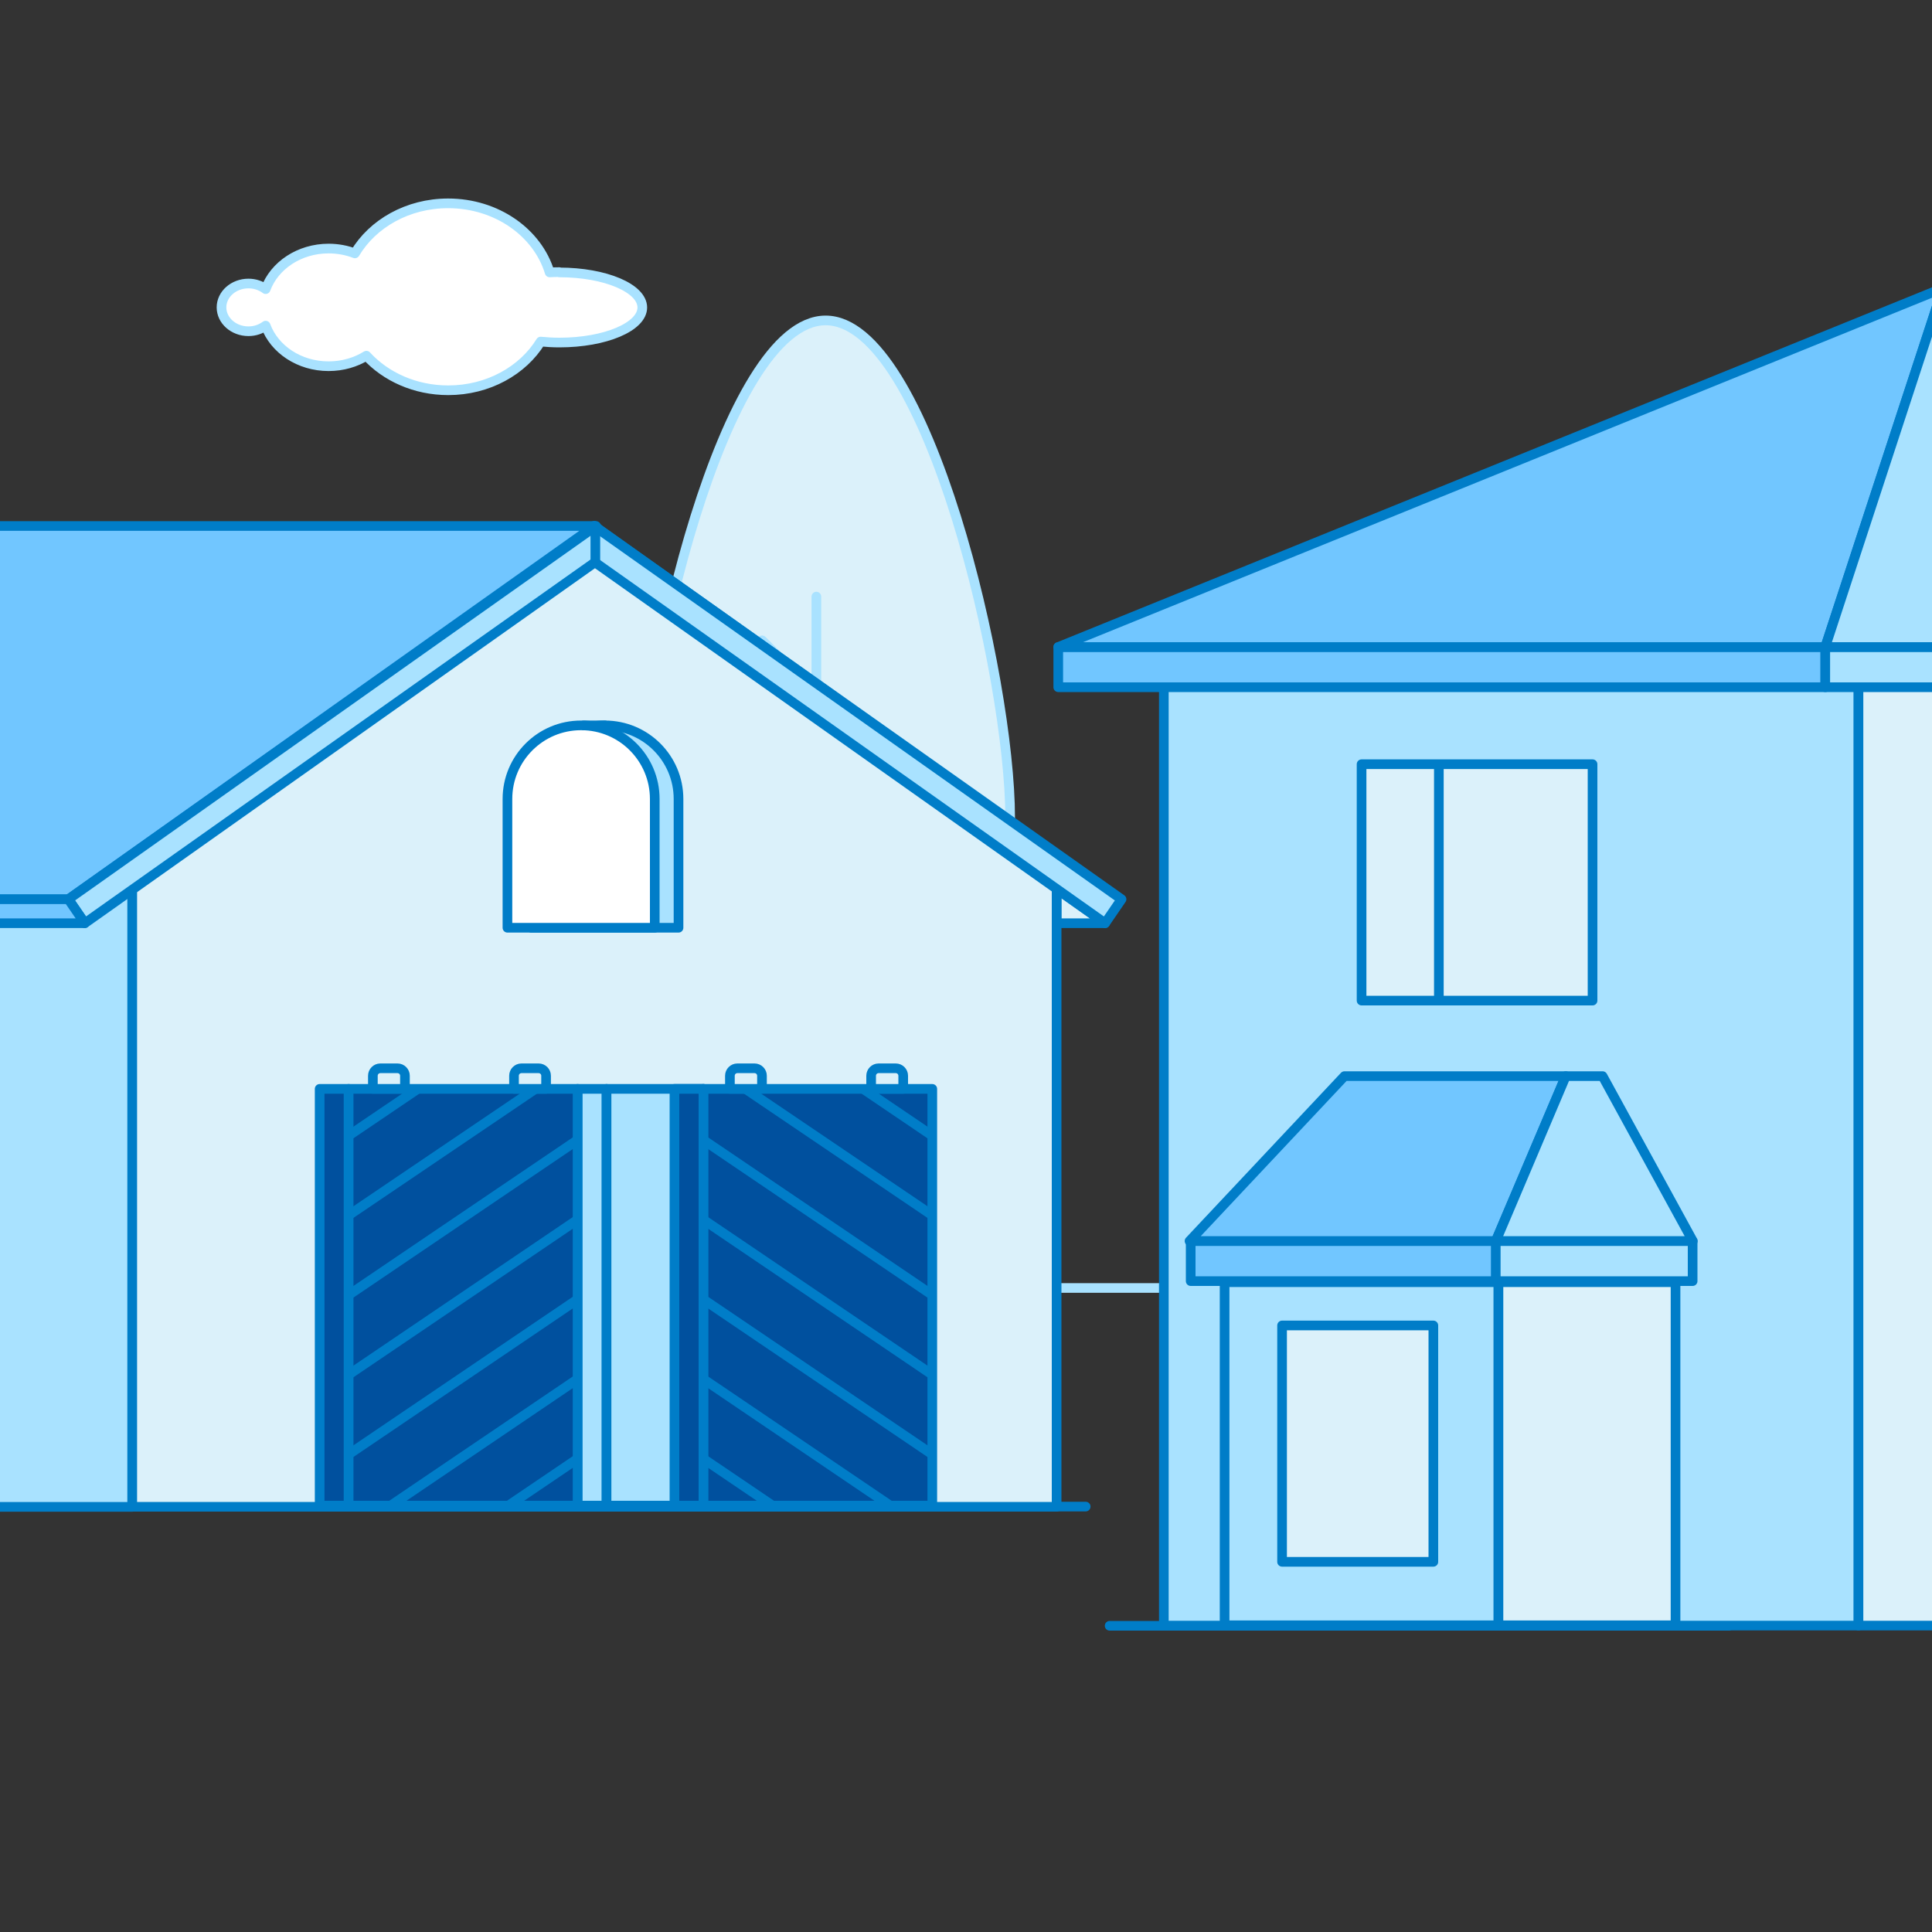 <?xml version="1.0" encoding="UTF-8"?><svg id="_22" xmlns="http://www.w3.org/2000/svg" xmlns:xlink="http://www.w3.org/1999/xlink" viewBox="0 0 200 200"><rect x="0" y="0" width="200" height="200" fill="#333333" stroke="none"/><defs><style>.cls-1,.cls-2,.cls-3{fill:none;}.cls-2{stroke:#007dc8;}.cls-2,.cls-3{stroke-linecap:round;stroke-linejoin:round;}.cls-3{stroke:#a9e2ff;}.cls-4{clip-path:url(#clippath);}.cls-5{fill:#00509e;}.cls-6{fill:#fff;}.cls-7{fill:#71c6ff;}.cls-8{fill:#a9e2ff;}.cls-9{fill:#dbf1fa;}.cls-10{clip-path:url(#clippath-1);}.cls-11{clip-path:url(#clippath-4);}.cls-12{clip-path:url(#clippath-3);}.cls-13{clip-path:url(#clippath-2);}.cls-14{clip-path:url(#clippath-5);}</style><clipPath id="clippath"><rect class="cls-1" x="90.04" width="109.96" height="200"/></clipPath><clipPath id="clippath-1"><rect class="cls-1" width="133.58" height="200"/></clipPath><clipPath id="clippath-2"><rect class="cls-1" x="36.09" y="112.72" width="23.7" height="43.14"/></clipPath><clipPath id="clippath-3"><rect class="cls-1" width="133.58" height="200"/></clipPath><clipPath id="clippath-4"><rect class="cls-1" x="72.81" y="112.72" width="23.7" height="43.14"/></clipPath><clipPath id="clippath-5"><rect class="cls-1" width="133.58" height="200"/></clipPath></defs><path class="cls-6" d="m57.9,28.17c-.34,0-.67.01-1,.03-1.25-4.12-5.48-7.15-10.51-7.15-4.19,0-7.82,2.1-9.65,5.18-.83-.32-1.76-.5-2.72-.5-3.04,0-5.62,1.76-6.52,4.2-.48-.36-1.1-.58-1.78-.58-1.54,0-2.79,1.11-2.79,2.47s1.25,2.47,2.79,2.47c.68,0,1.29-.22,1.78-.58.9,2.44,3.47,4.2,6.52,4.2,1.45,0,2.8-.4,3.91-1.09,2,2.18,5.05,3.58,8.47,3.58,4.13,0,7.72-2.04,9.57-5.04.62.06,1.27.1,1.94.1,4.74,0,8.58-1.63,8.58-3.63s-3.84-3.63-8.58-3.63"/><path class="cls-3" d="m57.9,28.17c-.34,0-.67.01-1,.03-1.25-4.12-5.48-7.15-10.51-7.15-4.19,0-7.82,2.1-9.65,5.18-.83-.32-1.76-.5-2.72-.5-3.04,0-5.62,1.76-6.52,4.2-.48-.36-1.1-.58-1.78-.58-1.54,0-2.79,1.11-2.79,2.47s1.25,2.47,2.79,2.47c.68,0,1.29-.22,1.78-.58.9,2.44,3.47,4.2,6.52,4.2,1.45,0,2.8-.4,3.91-1.09,2,2.18,5.05,3.58,8.47,3.58,4.13,0,7.72-2.04,9.57-5.04.62.06,1.27.1,1.94.1,4.74,0,8.58-1.63,8.58-3.63s-3.84-3.63-8.58-3.63Z"/><path class="cls-9" d="m104.57,84.62c0,14.36-8.55,26-19.1,26s-19.1-11.64-19.1-26,8.55-51.45,19.1-51.45,19.1,37.09,19.1,51.45"/><path class="cls-3" d="m104.57,84.62c0,14.36-8.55,26-19.1,26s-19.1-11.64-19.1-26,8.55-51.45,19.1-51.45,19.1,37.09,19.1,51.45Z"/><line class="cls-3" x1="84.51" y1="132.07" x2="84.51" y2="61.76"/><line class="cls-9" x1="84.51" y1="92.11" x2="96.22" y2="80.4"/><line class="cls-3" x1="84.51" y1="92.11" x2="96.22" y2="80.4"/><line class="cls-9" x1="84.51" y1="71.9" x2="78.89" y2="66.29"/><line class="cls-3" x1="84.51" y1="71.9" x2="78.89" y2="66.29"/><line class="cls-3" x1=".5" y1="133.33" x2="199.5" y2="133.33"/><line class="cls-2" x1="1.23" y1="155.96" x2="112.39" y2="155.96"/><line class="cls-2" x1="114.87" y1="168.3" x2="178.96" y2="168.3"/><g class="cls-4"><rect class="cls-8" x="120.48" y="68.02" width="71.91" height="100.26"/><rect class="cls-2" x="120.48" y="68.02" width="71.91" height="100.26"/><rect class="cls-9" x="192.39" y="68.02" width="89.74" height="100.26"/><rect class="cls-2" x="192.39" y="68.02" width="89.74" height="100.26"/><rect class="cls-9" x="140.95" y="79.11" width="23.91" height="24.47"/><rect class="cls-2" x="140.95" y="79.11" width="23.91" height="24.47"/><line class="cls-2" x1="148.95" y1="79.39" x2="148.95" y2="103.58"/><rect class="cls-8" x="126.77" y="132.73" width="28.35" height="35.52"/><rect class="cls-2" x="126.77" y="132.73" width="28.35" height="35.52"/><rect class="cls-9" x="155.12" y="132.73" width="18.33" height="35.52"/><rect class="cls-2" x="155.12" y="132.73" width="18.33" height="35.52"/><rect class="cls-7" x="109.55" y="66.98" width="79.41" height="4.16"/><rect class="cls-2" x="109.55" y="66.98" width="79.41" height="4.16"/><rect class="cls-8" x="188.95" y="66.98" width="102.34" height="4.16"/><rect class="cls-2" x="188.95" y="66.98" width="102.34" height="4.16"/><rect class="cls-7" x="123.26" y="128.47" width="31.87" height="4.15"/><rect class="cls-2" x="123.26" y="128.47" width="31.87" height="4.15"/><rect class="cls-8" x="154.84" y="128.47" width="20.38" height="4.15"/><rect class="cls-2" x="154.84" y="128.47" width="20.38" height="4.15"/><polygon class="cls-7" points="109.55 66.98 188.95 66.98 201.12 29.83 109.55 66.98"/><polygon class="cls-2" points="109.55 66.98 188.95 66.98 201.12 29.83 109.55 66.98"/><polygon class="cls-8" points="188.95 66.98 291.3 66.98 201.12 29.83 188.95 66.98"/><polygon class="cls-2" points="188.95 66.98 291.3 66.98 201.12 29.83 188.95 66.98"/><polygon class="cls-7" points="123.14 128.47 154.84 128.47 162.09 111.4 139.18 111.4 123.14 128.47"/><polygon class="cls-2" points="123.14 128.47 154.84 128.47 162.09 111.4 139.18 111.4 123.14 128.47"/><polygon class="cls-8" points="154.85 128.47 175.24 128.47 165.9 111.4 162.09 111.4 154.85 128.47"/><polygon class="cls-2" points="154.85 128.47 175.24 128.47 165.9 111.4 162.09 111.4 154.85 128.47"/><rect class="cls-9" x="132.72" y="137.21" width="15.66" height="24.47"/><rect class="cls-2" x="132.72" y="137.21" width="15.66" height="24.47"/></g><g class="cls-10"><polygon class="cls-9" points="114.4 95.57 109.38 95.57 109.38 92.02 114.4 95.57"/><polygon class="cls-2" points="114.4 95.57 109.38 95.57 109.38 92.02 114.4 95.57"/><rect class="cls-8" x="-1.46" y="88.48" width="15.15" height="67.51"/><rect class="cls-2" x="-1.46" y="88.48" width="15.15" height="67.51"/><polygon class="cls-9" points="109.38 155.98 13.69 155.98 13.69 88.48 61.54 54.45 109.38 88.48 109.38 155.98"/><polygon class="cls-2" points="109.38 155.98 13.69 155.98 13.69 88.48 61.54 54.45 109.38 88.48 109.38 155.98"/><polygon class="cls-7" points="-1.46 93.09 7.08 93.09 61.54 54.45 -1.46 54.45 -1.46 93.09"/><polygon class="cls-2" points="-1.46 93.09 7.08 93.09 61.54 54.45 -1.46 54.45 -1.46 93.09"/><rect class="cls-5" x="33.09" y="112.72" width="3" height="43.14"/><rect class="cls-2" x="33.09" y="112.72" width="3" height="43.14"/><rect class="cls-8" x="59.79" y="112.72" width="3" height="43.14"/><rect class="cls-2" x="59.79" y="112.72" width="3" height="43.14"/><rect class="cls-8" x="62.79" y="112.72" width="10.03" height="43.14"/><rect class="cls-2" x="62.79" y="112.72" width="10.03" height="43.14"/><rect class="cls-5" x="36.09" y="112.72" width="23.7" height="43.14"/><rect class="cls-2" x="36.09" y="112.72" width="23.7" height="43.14"/></g><g class="cls-13"><line class="cls-9" x1="36.09" y1="183.55" x2="59.79" y2="167.51"/><line class="cls-2" x1="36.09" y1="183.55" x2="59.79" y2="167.51"/><line class="cls-9" x1="36.09" y1="175.31" x2="59.79" y2="159.26"/><line class="cls-2" x1="36.09" y1="175.31" x2="59.79" y2="159.26"/><line class="cls-9" x1="36.09" y1="167.06" x2="59.79" y2="151.01"/><line class="cls-2" x1="36.09" y1="167.06" x2="59.79" y2="151.01"/><line class="cls-9" x1="36.09" y1="158.81" x2="59.79" y2="142.76"/><line class="cls-2" x1="36.09" y1="158.81" x2="59.79" y2="142.76"/><line class="cls-9" x1="36.09" y1="150.56" x2="59.79" y2="134.51"/><line class="cls-2" x1="36.09" y1="150.56" x2="59.79" y2="134.51"/><line class="cls-9" x1="36.09" y1="142.31" x2="59.79" y2="126.26"/><line class="cls-2" x1="36.09" y1="142.31" x2="59.79" y2="126.26"/><line class="cls-9" x1="36.09" y1="134.06" x2="59.79" y2="118.01"/><line class="cls-2" x1="36.09" y1="134.06" x2="59.79" y2="118.01"/><line class="cls-9" x1="36.09" y1="125.81" x2="59.79" y2="109.77"/><line class="cls-2" x1="36.09" y1="125.81" x2="59.79" y2="109.77"/><line class="cls-9" x1="36.09" y1="117.57" x2="59.79" y2="101.52"/><line class="cls-2" x1="36.09" y1="117.57" x2="59.79" y2="101.52"/><line class="cls-9" x1="36.09" y1="109.32" x2="59.79" y2="93.27"/><line class="cls-2" x1="36.09" y1="109.32" x2="59.79" y2="93.27"/><line class="cls-9" x1="36.09" y1="101.07" x2="59.79" y2="85.02"/><line class="cls-2" x1="36.09" y1="101.07" x2="59.79" y2="85.02"/></g><g class="cls-12"><rect class="cls-5" x="72.81" y="112.72" width="23.7" height="43.14"/><rect class="cls-2" x="72.81" y="112.72" width="23.7" height="43.14"/></g><g class="cls-11"><line class="cls-2" x1="96.51" y1="183.55" x2="72.81" y2="167.51"/><line class="cls-2" x1="96.51" y1="175.31" x2="72.81" y2="159.26"/><line class="cls-2" x1="96.51" y1="167.06" x2="72.81" y2="151.01"/><line class="cls-2" x1="96.51" y1="158.81" x2="72.81" y2="142.76"/><line class="cls-2" x1="96.51" y1="150.56" x2="72.81" y2="134.51"/><line class="cls-2" x1="96.51" y1="142.31" x2="72.81" y2="126.26"/><line class="cls-2" x1="96.51" y1="134.06" x2="72.81" y2="118.01"/><line class="cls-2" x1="96.51" y1="125.81" x2="72.81" y2="109.77"/><line class="cls-2" x1="96.51" y1="117.57" x2="72.81" y2="101.52"/><line class="cls-2" x1="96.51" y1="109.32" x2="72.81" y2="93.27"/><line class="cls-2" x1="96.51" y1="101.07" x2="72.81" y2="85.02"/></g><g class="cls-14"><polygon class="cls-8" points="116.1 93.09 61.91 54.75 61.7 54.45 61.59 54.53 61.48 54.45 61.28 54.75 7.08 93.09 8.78 95.57 61.59 58.21 114.4 95.57 116.1 93.09"/><polygon class="cls-2" points="116.1 93.09 61.91 54.75 61.7 54.45 61.59 54.53 61.48 54.45 61.28 54.75 7.08 93.09 8.78 95.57 61.59 58.21 114.4 95.57 116.1 93.09"/><polygon class="cls-7" points="-1.46 95.57 8.78 95.57 7.08 93.09 -1.46 93.09 -1.46 95.57"/><polygon class="cls-2" points="-1.46 95.57 8.78 95.57 7.08 93.09 -1.46 93.09 -1.46 95.57"/><path class="cls-9" d="m78.1,110.59h-1.77c-.43,0-.77.35-.77.77v1.36h3.32v-1.36c0-.43-.35-.77-.77-.77"/><path class="cls-2" d="m78.1,110.59h-1.77c-.43,0-.77.35-.77.77v1.36h3.32v-1.36c0-.43-.35-.77-.77-.77Z"/><path class="cls-9" d="m92.72,110.59h-1.77c-.43,0-.77.35-.77.77v1.36h3.32v-1.36c0-.43-.35-.77-.77-.77"/><path class="cls-2" d="m92.72,110.59h-1.77c-.43,0-.77.35-.77.77v1.36h3.32v-1.36c0-.43-.35-.77-.77-.77Z"/><path class="cls-9" d="m41.14,110.59h-1.77c-.43,0-.77.35-.77.77v1.36h3.32v-1.36c0-.43-.35-.77-.77-.77"/><path class="cls-2" d="m41.14,110.59h-1.77c-.43,0-.77.35-.77.77v1.36h3.32v-1.36c0-.43-.35-.77-.77-.77Z"/><path class="cls-9" d="m55.75,110.59h-1.77c-.43,0-.77.35-.77.77v1.36h3.32v-1.36c0-.43-.35-.77-.77-.77"/><path class="cls-2" d="m55.75,110.59h-1.77c-.43,0-.77.35-.77.77v1.36h3.32v-1.36c0-.43-.35-.77-.77-.77Z"/><rect class="cls-5" x="69.82" y="112.72" width="3" height="43.14"/><rect class="cls-2" x="69.82" y="112.72" width="3" height="43.14"/><line class="cls-2" x1="61.63" y1="58.14" x2="61.63" y2="55.15"/><path class="cls-8" d="m62.61,75.09c-4.21,0-7.62,3.41-7.62,7.62v13.33h15.25v-13.33c0-4.21-3.41-7.62-7.62-7.62"/><path class="cls-2" d="m62.61,75.09c-4.21,0-7.62,3.41-7.62,7.62v13.33h15.25v-13.33c0-4.21-3.41-7.62-7.62-7.62Z"/><path class="cls-6" d="m60.15,75.09c-4.21,0-7.62,3.41-7.62,7.62v13.33h15.25v-13.33c0-4.21-3.41-7.62-7.62-7.62"/><path class="cls-2" d="m60.15,75.09c-4.21,0-7.62,3.41-7.62,7.62v13.33h15.25v-13.33c0-4.21-3.41-7.62-7.62-7.62Z"/><line class="cls-2" x1="62.61" y1="75.09" x2="60.43" y2="75.09"/></g></svg>